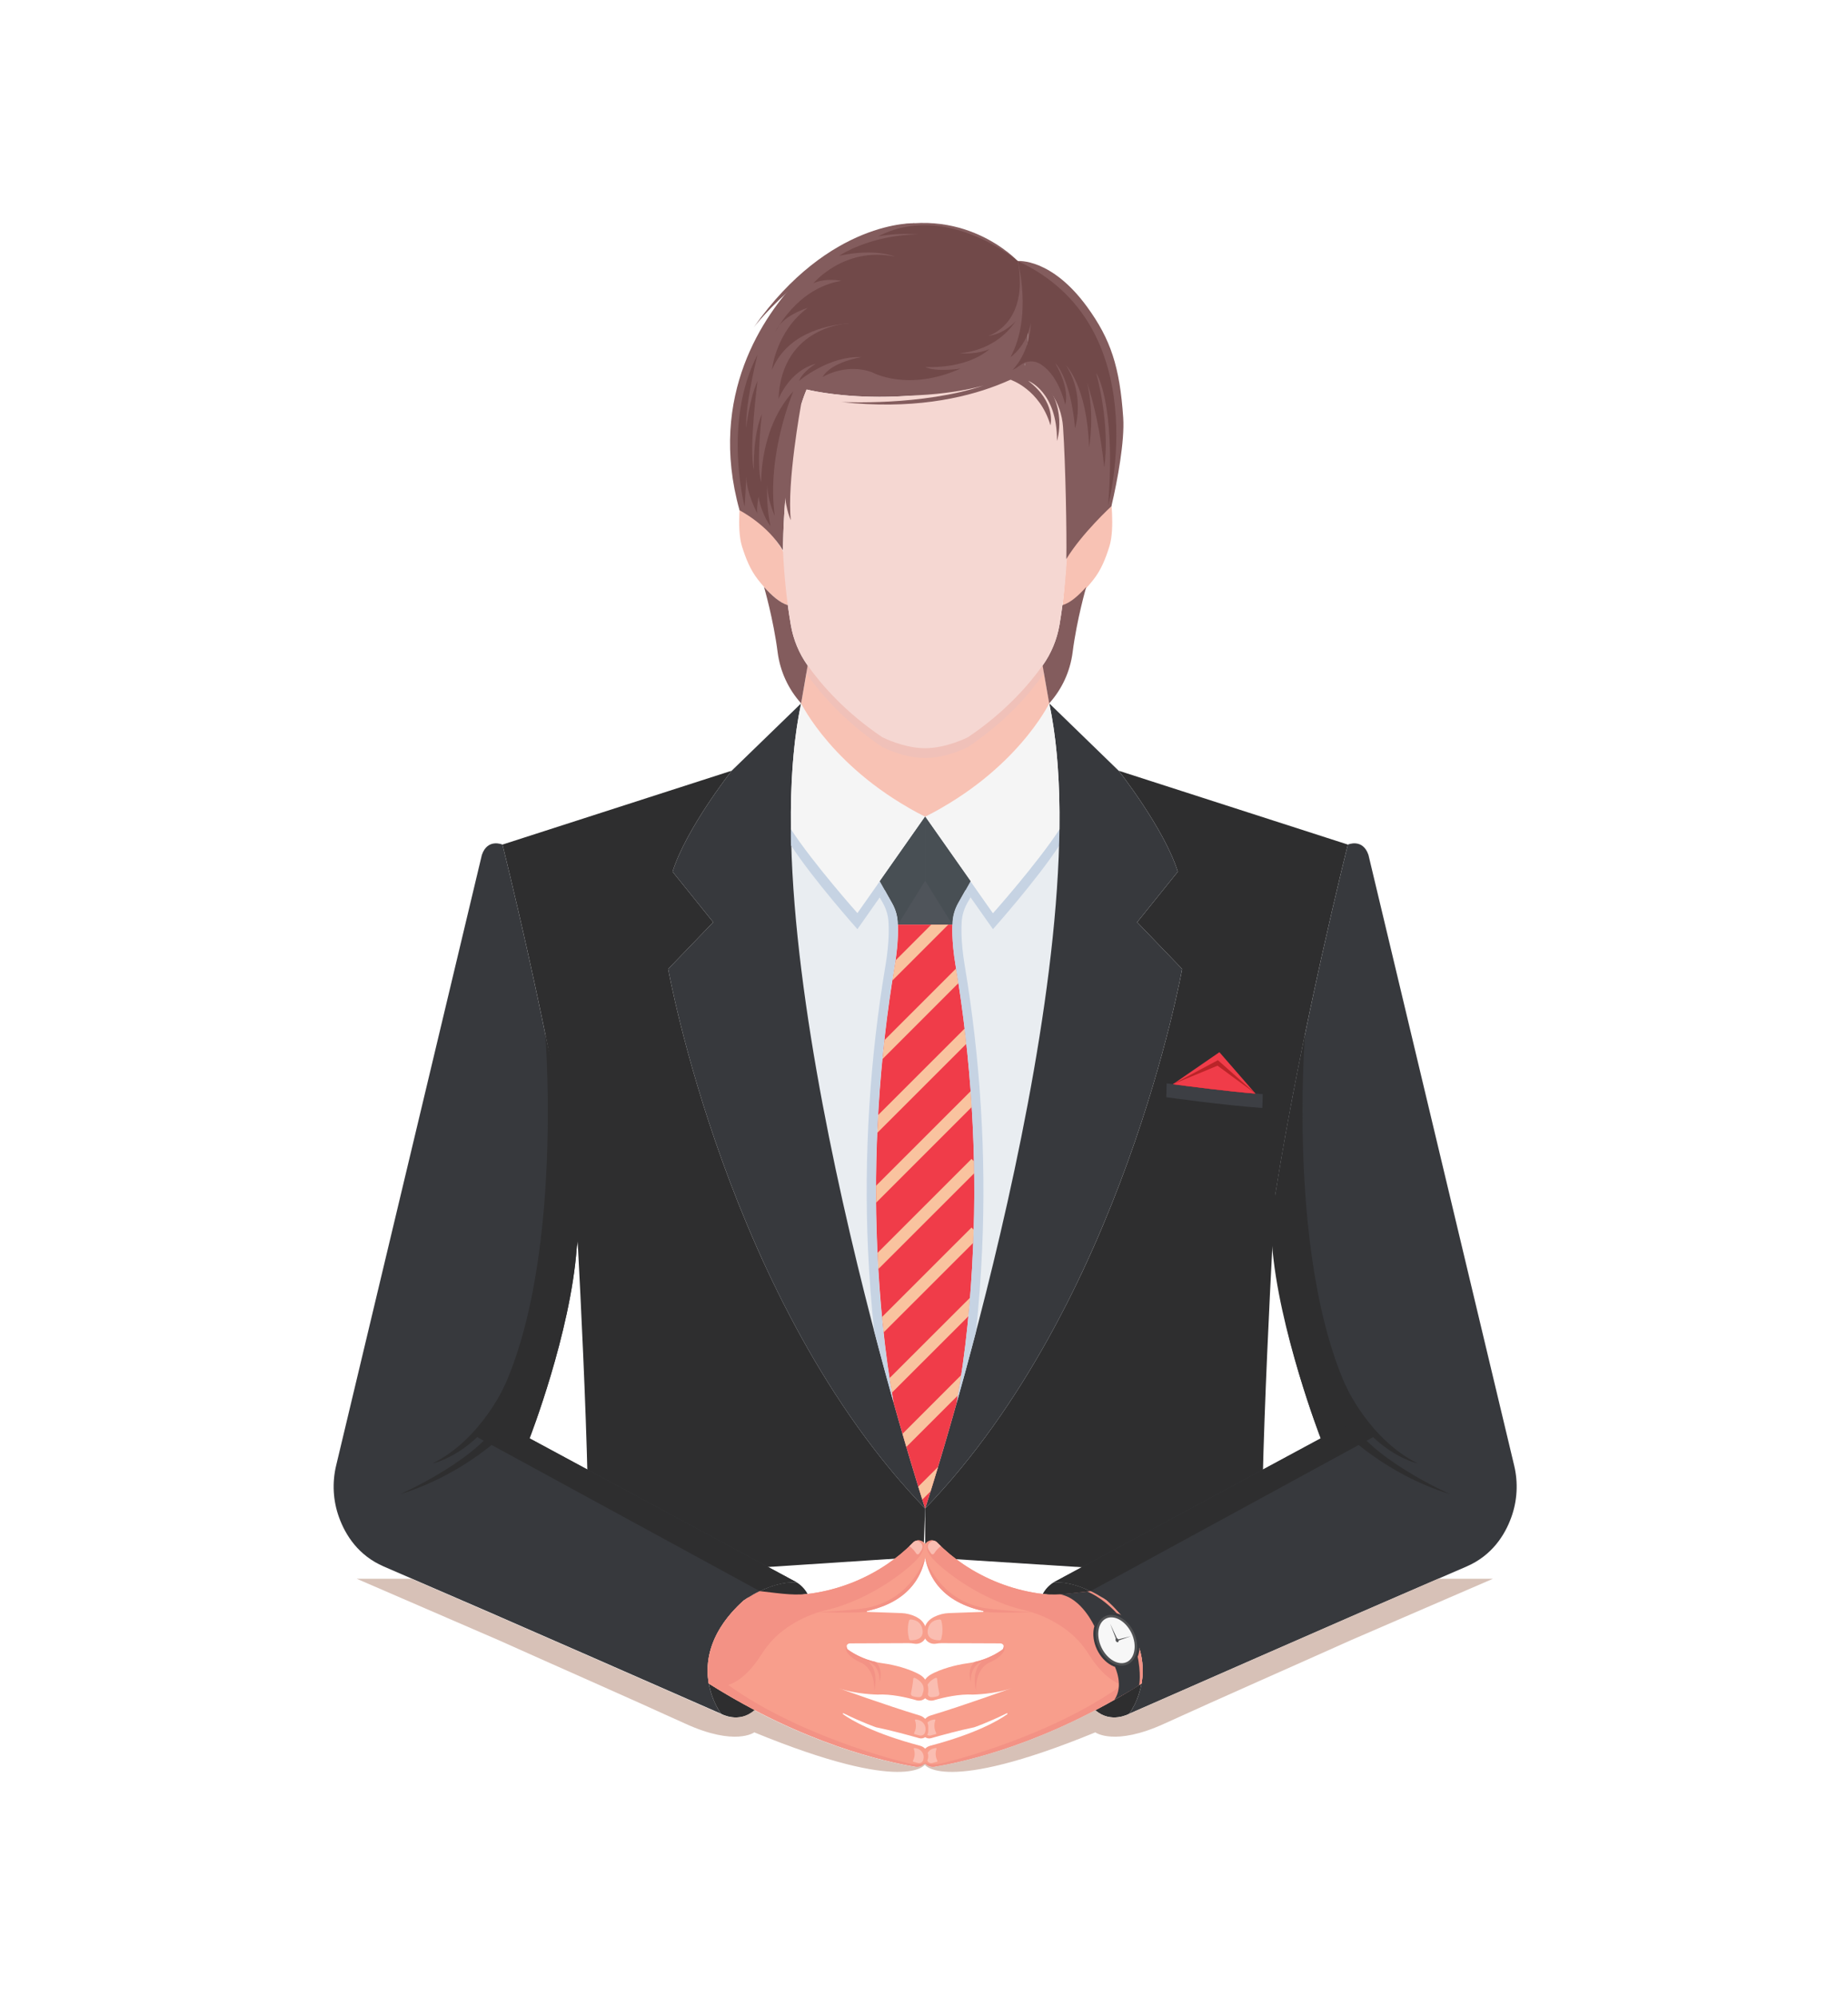 <svg xmlns="http://www.w3.org/2000/svg" width="750" viewBox="0 0 750 810" height="810" version="1.0"><path fill="#FFF" d="M-75 -81H825V891H-75z"/><path fill="#FFF" d="M-75 -81H825V891H-75z"/><path fill="#FFF" d="M-75 -81H825V891H-75z"/><path fill="#E9EDF1" d="M 436.617 615.457 L 310.074 615.457 L 310.074 327.82 L 436.617 327.82 L 436.617 615.457"/><path fill="#37393D" d="M 325.133 285.289 L 296.953 312.605 C 296.953 312.605 278.453 336.066 272.953 353.566 L 289.461 374.059 L 271.184 393.031 C 271.184 393.031 295.281 528.773 375.469 611.875 C 375.469 611.875 303.121 389.203 325.133 285.289"/><path fill="#F5F5F5" d="M 321.004 336.387 C 330.242 350.5 347.98 370.379 347.98 370.379 L 375.469 331.258 C 338.301 312.605 325.133 285.289 325.133 285.289 C 321.961 300.211 320.758 317.59 321.004 336.387"/><path fill="#2E2E2F" d="M 271.184 393.031 L 289.461 374.059 L 272.953 353.566 C 278.453 336.066 296.953 312.605 296.953 312.605 L 203.918 342.57 C 203.918 342.57 222.418 416.027 233.422 484.965 C 233.422 484.965 240.426 604.902 238.434 640.367 L 374.734 631.457 L 375.469 611.875 C 295.281 528.773 271.184 393.031 271.184 393.031"/><path fill="#C6D3E3" d="M 347.98 370.379 C 347.98 370.379 330.242 350.5 321.004 336.387 C 320.98 335.945 320.98 335.527 320.98 335.086 C 320.957 337.664 320.957 340.266 321.004 342.867 C 330.242 357.004 347.98 376.883 347.98 376.883 L 359.109 361.027 L 357.094 357.422 L 347.98 370.379"/><path fill="#C6D3E3" d="M 402.984 370.379 C 402.984 370.379 420.723 350.5 429.961 336.387 C 429.961 335.945 429.961 335.527 429.961 335.086 C 429.984 337.664 429.984 340.266 429.961 342.867 C 420.723 357.004 402.984 376.883 402.984 376.883 L 391.832 361.027 L 393.871 357.422 L 402.984 370.379"/><path fill="#2E2E2F" d="M 479.758 393.031 L 461.504 374.059 L 478.012 353.566 C 472.512 336.066 453.988 312.605 453.988 312.605 L 547.023 342.57 C 547.023 342.57 528.523 416.027 517.516 484.965 C 517.516 484.965 510.516 604.902 512.504 640.367 L 375.469 631.629 L 375.469 611.875 C 455.656 528.773 479.758 393.031 479.758 393.031"/><path fill="#37393D" d="M 425.832 285.289 L 453.988 312.605 C 453.988 312.605 472.512 336.066 478.012 353.566 L 461.504 374.059 L 479.758 393.031 C 479.758 393.031 455.656 528.773 375.469 611.875 C 375.469 611.875 447.82 389.203 425.832 285.289"/><path fill="#F5F5F5" d="M 429.961 336.387 C 420.723 350.5 402.984 370.379 402.984 370.379 L 375.469 331.258 C 412.641 312.605 425.832 285.289 425.832 285.289 C 428.977 300.211 430.207 317.59 429.961 336.387"/><path fill="#4F545A" d="M 375.469 331.258 L 357.094 357.422 L 362.105 366.328 C 363.629 369.004 364.414 372 364.414 375.043 L 386.551 375.043 C 386.551 372 387.336 369.004 388.836 366.328 L 393.871 357.422 L 375.469 331.258"/><path fill="#F03C49" d="M 387.805 391.535 C 386.082 381.375 386.551 375.043 386.551 375.043 L 364.414 375.043 C 364.414 375.043 364.855 381.375 363.16 391.535 C 356.801 429.254 354.344 468.645 356.062 506.855 C 356.973 527.031 358.961 548.434 362.719 569.172 C 370.09 595.332 375.469 611.875 375.469 611.875 C 375.469 611.875 380.852 595.332 388.219 569.172 C 392.004 548.434 393.992 527.031 394.879 506.855 C 396.598 468.645 394.141 429.254 387.805 391.535"/><path fill="#F8C2B4" d="M 392.348 296.777 C 392.348 296.777 383.922 301.098 375.469 301.098 C 367.043 301.098 358.617 296.777 358.617 296.777 C 342.941 286.297 333.266 274.516 328.277 267.254 L 325.133 285.289 C 325.133 285.289 338.301 312.605 375.469 331.258 C 412.641 312.605 425.832 285.289 425.832 285.289 L 422.688 267.254 C 417.676 274.516 407.996 286.297 392.348 296.777"/><path fill="#37393D" d="M 516.879 506.145 C 517.246 493.262 517.516 484.965 517.516 484.965 C 528.523 416.027 547.023 342.57 547.023 342.57 C 547.023 342.57 553.043 339.922 555.375 346.746 L 614.531 594.496 C 616.18 601.418 615.785 608.66 613.379 615.359 C 610.75 622.672 605.516 630.918 595.199 635.383 C 567.438 647.336 538.008 660.148 510.32 672.297 L 458.285 695.121 C 458.285 695.121 475.285 672.957 449.293 649.324 C 449.293 649.324 438.289 641.152 427.625 641.816 L 536.016 583.406 C 536.016 583.406 519.434 540.871 516.879 506.145"/><path fill="#2E2E2F" d="M 463.641 675.043 C 463.887 677.867 463.691 680.492 463.297 682.848 C 456.859 686.898 450.57 690.48 444.527 693.672 C 450.941 699.293 458.285 695.121 458.285 695.121 C 458.285 695.121 464.625 686.852 463.641 675.043"/><path fill="#2E2E2F" d="M 427.625 641.816 C 427.625 641.816 424.801 643.387 423.18 646.551 C 429.836 647.461 438.387 648.27 447.527 648.121 C 443.988 645.891 435.707 641.324 427.625 641.816"/><path fill="#F89E8C" d="M 449.293 649.324 C 449.293 649.324 448.656 648.832 447.527 648.121 C 437.402 648.27 428.02 647.289 421.141 646.258 C 410.379 644.637 400.062 640.613 391.02 634.527 C 387.238 631.973 383.676 629.055 380.457 625.766 C 379.523 624.781 378.098 624.512 376.871 625.051 C 375.641 625.617 374.879 626.867 374.98 628.195 C 375.594 636.684 379.891 649.203 399.055 653.422 C 399.152 653.422 399.203 653.52 399.203 653.621 C 399.203 653.719 399.129 653.793 399.031 653.793 L 385.148 654.281 C 383.062 654.355 380.973 654.895 379.105 655.828 C 378.91 655.926 378.738 656.023 378.543 656.148 C 376.305 657.375 374.906 659.754 374.906 662.309 L 374.906 662.504 C 374.906 663.781 375.469 664.957 376.43 665.77 C 377.387 666.578 378.664 666.898 379.918 666.676 C 380.629 666.555 381.391 666.48 382.129 666.48 L 406.031 666.578 C 406.621 666.578 407.16 666.969 407.332 667.535 C 407.531 668.098 407.309 668.738 406.844 669.082 C 404.043 671.094 399.277 673.746 392.594 674.652 C 390.062 674.996 387.484 675.559 385.051 676.273 C 382.594 677.008 379.793 678.016 377.609 679.289 C 375.52 680.492 374.219 682.75 374.219 685.156 L 374.219 686.062 C 374.219 687.242 374.781 688.348 375.715 689.035 C 376.648 689.746 377.879 689.965 378.984 689.648 C 383.137 688.445 389.324 687.047 394.855 687.34 C 394.855 687.34 403.723 687.219 410.625 684.715 C 410.625 684.715 391.316 691.711 377.633 695.832 C 375.617 696.445 374.219 698.285 374.219 700.398 L 374.219 702.238 C 374.219 703.145 374.66 703.98 375.371 704.543 C 376.086 705.086 377.02 705.258 377.902 705.012 C 382.129 703.809 389.324 701.844 395.418 700.594 C 395.418 700.594 400.824 698.754 408.586 694.926 C 408.684 694.875 408.809 694.898 408.855 694.996 C 408.93 695.098 408.906 695.219 408.809 695.293 C 405.395 697.723 396.305 703.145 377.484 708.102 C 375.57 708.617 374.219 710.336 374.219 712.324 C 374.219 713.602 374.781 714.805 375.766 715.637 C 376.746 716.473 378.023 716.816 379.277 716.621 C 391.535 714.605 424.629 707.293 463.297 682.848 C 464.82 674.211 463.223 661.965 449.293 649.324"/><path fill="#FABDB1" d="M 381.367 656.859 C 381.66 656.859 381.957 657.055 382.031 657.352 L 382.031 657.375 C 382.594 659.609 382.645 661.914 382.129 664.172 L 382.004 664.762 C 381.93 665.082 381.66 665.301 381.367 665.301 C 380.016 665.328 376.551 665.129 376.477 661.965 C 376.477 661.938 376.477 661.938 376.477 661.914 C 376.477 661.668 376.43 657.18 381.367 656.859"/><path fill="#FABDB1" d="M 380.309 680.934 C 380.285 680.789 380.211 680.664 380.09 680.59 C 379.941 680.52 379.793 680.492 379.672 680.566 C 378.395 681.156 375.52 682.848 376.184 685.867 L 376.602 687.363 C 376.773 687.98 377.312 688.395 377.953 688.395 C 378.641 688.395 379.598 688.297 380.555 687.98 C 381.047 687.809 381.316 687.316 381.219 686.824 C 380.949 685.598 380.48 683.219 380.309 680.934"/><path fill="#FABDB1" d="M 379.598 697.797 C 379.621 697.723 379.598 697.598 379.547 697.527 C 379.5 697.453 379.402 697.402 379.301 697.426 C 378.984 697.453 378.543 697.527 378.074 697.672 C 376.207 698.211 375.027 700.055 375.348 701.992 C 375.371 702.215 375.422 702.41 375.496 702.629 C 375.789 703.637 376.82 704.199 377.828 703.906 L 379.793 703.367 C 379.867 703.344 379.941 703.293 379.965 703.219 C 379.992 703.121 379.992 703.047 379.965 702.973 C 379.574 702.215 378.715 700.176 379.598 697.797"/><path fill="#FABDB1" d="M 380.09 709.355 C 380.113 709.281 380.113 709.16 380.039 709.109 C 379.992 709.035 379.891 708.988 379.82 709.012 C 379.523 709.035 379.105 709.109 378.688 709.23 C 376.918 709.723 375.812 711.465 376.109 713.281 C 376.133 713.477 376.184 713.676 376.23 713.871 C 376.527 714.805 377.508 715.344 378.441 715.074 L 380.262 714.582 C 380.336 714.559 380.406 714.484 380.434 714.41 C 380.457 714.336 380.457 714.262 380.434 714.191 C 380.062 713.477 379.254 711.562 380.09 709.355"/><path fill="#F39285" d="M 413.352 653.793 L 418.168 653.766 C 410.75 653.668 400.898 652.441 400.898 652.441 C 380.898 649.691 375.469 631.629 375.469 631.629 L 375.469 631.875 C 377.066 639.949 382.52 649.766 399.055 653.422 C 399.348 653.645 399.031 653.793 399.031 653.793 C 407.801 654.48 420.746 653.84 420.746 653.84 C 418.906 653.863 416.203 653.84 413.352 653.793"/><path fill="#F39285" d="M 398.859 673.891 C 398.906 673.867 398.934 673.844 398.98 673.844 C 399.965 673.547 400.996 673.203 401.953 672.812 C 402.617 672.516 403.355 672.199 404.09 671.828 C 402.863 672.566 401.168 673.277 398.859 673.891 Z M 407.629 668.371 C 407.605 668.051 407.504 667.73 407.262 667.414 C 407.285 667.461 407.332 667.484 407.332 667.535 C 407.332 667.535 407.383 668.098 407.016 668.887 C 406.965 668.957 406.918 669.031 406.844 669.082 C 404.484 670.773 400.727 672.91 395.59 674.086 L 395.566 674.113 C 395.566 674.113 392.227 676.715 394.043 682.332 C 394.043 682.332 393.379 675.781 398.613 673.965 C 398.121 674.309 394.238 677.254 396.105 685.844 C 396.105 685.844 395.469 676.859 401.906 674.188 C 402.938 673.746 403.945 673.156 404.852 672.492 C 406.301 671.438 407.852 669.914 407.629 668.371"/><path fill="#F39285" d="M 379.277 716.621 C 391.535 714.605 424.629 707.293 463.297 682.848 C 463.594 681.059 463.789 679.094 463.738 677.031 L 463.297 677.18 C 436.125 700.984 390.801 713.035 385.273 714.434 C 384.953 714.508 384.586 714.605 384.266 714.707 C 377.164 716.719 375.125 714.828 374.758 714.387 C 375.027 714.852 375.348 715.293 375.766 715.637 C 376.746 716.473 378.023 716.816 379.277 716.621"/><path fill="#F39285" d="M 463.004 683.02 C 463.027 682.996 463.027 682.996 463.027 682.996 L 463.297 682.777 C 463.566 681.156 463.738 679.414 463.738 677.574 C 463.738 677.574 463.738 677.547 463.738 677.547 C 463.738 677.254 463.738 676.961 463.738 676.664 C 463.738 676.641 463.738 676.59 463.738 676.543 C 463.715 676.273 463.715 676.027 463.691 675.758 C 463.691 675.684 463.691 675.633 463.691 675.559 C 463.668 675.316 463.641 675.07 463.617 674.824 C 463.617 674.75 463.617 674.652 463.617 674.602 C 463.594 674.359 463.566 674.113 463.52 673.867 C 463.52 673.77 463.496 673.695 463.496 673.598 C 463.469 673.375 463.422 673.129 463.395 672.887 C 463.371 672.812 463.371 672.715 463.348 672.617 C 463.297 672.371 463.273 672.148 463.223 671.902 C 463.199 671.805 463.176 671.707 463.176 671.609 C 463.125 671.387 463.078 671.145 463.004 670.922 C 462.977 670.801 462.977 670.699 462.953 670.602 C 462.879 670.355 462.832 670.137 462.758 669.891 C 462.734 669.793 462.707 669.695 462.684 669.598 C 462.609 669.352 462.562 669.082 462.488 668.836 C 462.438 668.738 462.414 668.641 462.391 668.566 C 462.316 668.27 462.215 668 462.117 667.73 C 462.094 667.656 462.094 667.586 462.07 667.535 C 461.824 666.824 461.555 666.113 461.258 665.398 C 461.234 665.352 461.211 665.301 461.184 665.254 C 461.062 664.957 460.914 664.641 460.766 664.32 C 460.719 664.223 460.668 664.098 460.621 664 C 460.496 663.754 460.398 663.512 460.25 663.266 C 460.203 663.117 460.129 662.996 460.055 662.848 C 459.934 662.625 459.809 662.406 459.711 662.184 C 459.613 662.039 459.539 661.891 459.441 661.742 C 459.344 661.523 459.219 661.301 459.07 661.082 C 459 660.934 458.898 660.785 458.801 660.613 C 458.68 660.418 458.555 660.195 458.434 660 C 458.309 659.828 458.211 659.656 458.113 659.508 C 457.965 659.289 457.844 659.094 457.695 658.895 C 457.598 658.723 457.477 658.551 457.352 658.379 C 457.23 658.184 457.082 657.988 456.934 657.766 C 456.812 657.594 456.688 657.449 456.566 657.277 C 456.395 657.055 456.246 656.859 456.098 656.637 C 455.953 656.492 455.828 656.32 455.707 656.148 C 455.535 655.926 455.363 655.73 455.191 655.508 C 455.066 655.336 454.922 655.191 454.797 655.02 C 454.625 654.797 454.43 654.602 454.258 654.379 C 454.109 654.207 453.961 654.062 453.816 653.891 C 453.617 653.668 453.422 653.449 453.227 653.227 C 453.078 653.055 452.93 652.906 452.781 652.734 C 452.562 652.516 452.34 652.293 452.121 652.074 C 451.973 651.902 451.824 651.754 451.676 651.605 C 451.434 651.363 451.16 651.09 450.914 650.848 C 450.77 650.723 450.645 650.578 450.523 650.453 C 450.129 650.086 449.711 649.691 449.293 649.324 C 449.293 649.324 446.594 647.312 442.586 645.375 C 432.492 646.551 428.02 647.289 421.141 646.258 C 410.379 644.637 400.062 640.613 391.02 634.527 C 387.238 631.973 383.676 629.055 380.457 625.766 C 379.719 624.98 378.641 624.66 377.633 624.832 C 377.312 624.98 372.668 627.383 381.242 634.871 C 381.242 634.871 395.812 648.391 415.539 653.055 C 420.918 654.332 426.102 656.566 430.695 659.609 C 430.969 659.781 431.215 659.953 431.484 660.148 C 435.684 663.02 439.148 666.676 441.852 670.973 C 445.141 676.223 453.422 687.168 463.004 683.02"/><path fill="#FABDB1" d="M 377.387 625.617 C 377.312 625.691 377.238 625.766 377.191 625.812 C 376.918 626.059 376.133 626.941 376.848 628.488 C 376.918 628.684 377.02 628.855 377.141 629.004 L 377.902 630.156 C 378.051 630.355 378.27 630.453 378.492 630.453 C 378.738 630.453 378.957 630.328 379.082 630.133 C 379.746 629.078 380.605 628.121 381.586 627.336 L 381.859 627.137 L 381.832 627.09 C 381.367 626.648 380.898 626.207 380.457 625.766 C 380.09 625.371 379.648 625.102 379.18 624.953 C 378.762 624.879 378.125 624.93 377.387 625.617"/><path fill="#2E2E2F" d="M 558.199 582.398 C 520.195 535.449 529.652 419.391 529.652 419.34 C 525.43 439.93 521.078 462.68 517.516 484.965 C 517.516 484.965 510.859 490.562 516.215 504.305 C 518.77 539.031 536.016 583.406 536.016 583.406 L 427.625 641.816 C 433.008 641.473 438.484 643.41 442.586 645.375 L 558.199 582.398"/><path fill="#2E2E2F" d="M 545.867 561.465 C 545.867 561.465 555.523 583.746 575.371 593.566 C 575.371 593.566 556.188 589.734 543.852 564.09 L 545.867 561.465"/><path fill="#2E2E2F" d="M 545.352 580.73 C 545.352 580.73 562.031 597.91 588.539 606.059 C 588.539 606.059 553.852 590.742 547.023 573.906 L 545.352 580.73"/><path fill="#37393D" d="M 234.062 506.145 C 233.691 493.262 233.422 484.965 233.422 484.965 C 222.418 416.027 203.918 342.57 203.918 342.57 C 203.918 342.57 197.898 339.922 195.566 346.746 L 136.406 594.496 C 134.762 601.418 135.152 608.66 137.562 615.359 C 140.191 622.672 145.422 630.918 155.742 635.383 C 183.504 647.336 212.957 660.148 240.621 672.297 L 292.652 695.121 C 292.652 695.121 275.652 672.957 301.645 649.324 C 301.645 649.324 312.652 641.152 323.312 641.816 L 214.922 583.406 C 214.922 583.406 231.508 540.871 234.062 506.145"/><path fill="#2E2E2F" d="M 287.297 675.043 C 287.055 677.867 287.25 680.492 287.641 682.848 C 294.078 686.898 300.367 690.48 306.41 693.672 C 300 699.293 292.652 695.121 292.652 695.121 C 292.652 695.121 286.316 686.852 287.297 675.043"/><path fill="#2E2E2F" d="M 323.312 641.816 C 323.312 641.816 326.141 643.387 327.762 646.551 C 321.102 647.461 312.555 648.27 303.414 648.121 C 306.953 645.891 315.23 641.324 323.312 641.816"/><path fill="#F89E8C" d="M 301.645 649.324 C 301.645 649.324 302.285 648.832 303.414 648.121 C 313.535 648.27 322.922 647.289 329.801 646.258 C 340.559 644.637 350.879 640.613 359.918 634.527 C 363.703 631.973 367.266 629.055 370.484 625.766 C 371.418 624.781 372.84 624.512 374.07 625.051 C 375.297 625.617 376.059 626.867 375.961 628.195 C 375.348 636.684 371.047 649.203 351.887 653.422 C 351.789 653.422 351.738 653.52 351.738 653.621 C 351.738 653.719 351.812 653.793 351.91 653.793 L 365.789 654.281 C 367.879 654.355 369.969 654.895 371.836 655.828 C 372.031 655.926 372.203 656.023 372.398 656.148 C 374.637 657.375 376.035 659.754 376.035 662.309 L 376.035 662.504 C 376.035 663.781 375.469 664.957 374.512 665.77 C 373.555 666.578 372.277 666.898 371.023 666.676 C 370.312 666.555 369.551 666.48 368.812 666.48 L 344.91 666.578 C 344.32 666.578 343.777 666.969 343.605 667.535 C 343.41 668.098 343.633 668.738 344.098 669.082 C 346.898 671.094 351.664 673.746 358.348 674.652 C 360.879 674.996 363.457 675.559 365.891 676.273 C 368.344 677.008 371.145 678.016 373.332 679.289 C 375.422 680.492 376.723 682.75 376.723 685.156 L 376.723 686.062 C 376.723 687.242 376.156 688.348 375.223 689.035 C 374.289 689.746 373.062 689.965 371.957 689.648 C 367.805 688.445 361.613 687.047 356.086 687.34 C 356.086 687.34 347.219 687.219 340.316 684.715 C 340.316 684.715 359.625 691.711 373.309 695.832 C 375.324 696.445 376.723 698.285 376.723 700.398 L 376.723 702.238 C 376.723 703.145 376.281 703.98 375.57 704.543 C 374.855 705.086 373.922 705.258 373.039 705.012 C 368.812 703.809 361.613 701.844 355.523 700.594 C 355.523 700.594 350.117 698.754 342.355 694.926 C 342.254 694.875 342.133 694.898 342.082 694.996 C 342.008 695.098 342.035 695.219 342.133 695.293 C 345.547 697.723 354.637 703.145 373.457 708.102 C 375.371 708.617 376.723 710.336 376.723 712.324 C 376.723 713.602 376.156 714.805 375.176 715.637 C 374.191 716.473 372.914 716.816 371.664 716.621 C 359.402 714.605 326.312 707.293 287.641 682.848 C 286.121 674.211 287.715 661.965 301.645 649.324"/><path fill="#FABDB1" d="M 369.574 656.859 C 369.277 656.859 368.984 657.055 368.91 657.352 L 368.91 657.375 C 368.344 659.609 368.297 661.914 368.812 664.172 L 368.934 664.762 C 369.008 665.082 369.277 665.301 369.574 665.301 C 370.926 665.328 374.391 665.129 374.461 661.965 C 374.461 661.938 374.461 661.938 374.461 661.914 C 374.461 661.668 374.512 657.18 369.574 656.859"/><path fill="#FABDB1" d="M 370.629 680.934 C 370.656 680.789 370.73 680.664 370.852 680.59 C 371 680.52 371.145 680.492 371.27 680.566 C 372.547 681.156 375.422 682.848 374.758 685.867 L 374.34 687.363 C 374.168 687.98 373.629 688.395 372.988 688.395 C 372.301 688.395 371.344 688.297 370.383 687.98 C 369.895 687.809 369.625 687.316 369.723 686.824 C 369.992 685.598 370.457 683.219 370.629 680.934"/><path fill="#FABDB1" d="M 371.344 697.797 C 371.316 697.723 371.344 697.598 371.391 697.527 C 371.441 697.453 371.539 697.402 371.637 697.426 C 371.957 697.453 372.398 697.527 372.867 697.672 C 374.734 698.211 375.914 700.055 375.594 701.992 C 375.57 702.215 375.52 702.41 375.445 702.629 C 375.152 703.637 374.117 704.199 373.113 703.906 L 371.145 703.367 C 371.074 703.344 371 703.293 370.973 703.219 C 370.949 703.121 370.949 703.047 370.973 702.973 C 371.367 702.215 372.227 700.176 371.344 697.797"/><path fill="#FABDB1" d="M 370.852 709.355 C 370.828 709.281 370.828 709.16 370.902 709.109 C 370.949 709.035 371.047 708.988 371.121 709.012 C 371.418 709.035 371.836 709.109 372.25 709.23 C 374.02 709.723 375.125 711.465 374.832 713.281 C 374.809 713.477 374.758 713.676 374.707 713.871 C 374.414 714.805 373.43 715.344 372.496 715.074 L 370.68 714.582 C 370.605 714.559 370.531 714.484 370.508 714.41 C 370.484 714.336 370.484 714.262 370.508 714.191 C 370.875 713.477 371.688 711.562 370.852 709.355"/><path fill="#F39285" d="M 337.586 653.793 L 332.773 653.766 C 340.191 653.668 350.043 652.441 350.043 652.441 C 370.039 649.691 375.469 631.629 375.469 631.629 L 375.469 631.875 C 373.875 639.949 368.418 649.766 351.887 653.422 C 351.59 653.645 351.91 653.793 351.91 653.793 C 343.141 654.48 330.191 653.84 330.191 653.84 C 332.035 653.863 334.738 653.84 337.586 653.793"/><path fill="#F39285" d="M 346.848 671.828 C 347.586 672.199 348.324 672.516 348.988 672.812 C 349.945 673.203 350.977 673.547 351.961 673.844 C 352.008 673.844 352.031 673.867 352.082 673.891 C 349.773 673.277 348.078 672.566 346.848 671.828 Z M 346.086 672.492 C 346.996 673.156 348.004 673.746 349.035 674.188 C 355.473 676.859 354.832 685.844 354.832 685.844 C 356.699 677.254 352.82 674.309 352.328 673.965 C 357.562 675.781 356.898 682.332 356.898 682.332 C 358.715 676.715 355.375 674.113 355.375 674.113 L 355.352 674.086 C 350.215 672.91 346.457 670.773 344.098 669.082 C 344.023 669.031 343.977 668.957 343.926 668.887 C 343.559 668.098 343.605 667.535 343.605 667.535 C 343.605 667.484 343.656 667.461 343.68 667.414 C 343.434 667.73 343.336 668.051 343.312 668.371 C 343.09 669.914 344.637 671.438 346.086 672.492"/><path fill="#F39285" d="M 371.664 716.621 C 359.402 714.605 326.312 707.293 287.641 682.848 C 287.348 681.059 287.152 679.094 287.199 677.031 L 287.641 677.18 C 314.812 700.984 360.141 713.035 365.668 714.434 C 365.988 714.508 366.355 714.605 366.676 714.707 C 373.773 716.719 375.812 714.828 376.184 714.387 C 375.914 714.852 375.594 715.293 375.176 715.637 C 374.191 716.473 372.914 716.816 371.664 716.621"/><path fill="#F39285" d="M 287.938 683.02 C 287.914 682.996 287.914 682.996 287.914 682.996 L 287.641 682.777 C 287.371 681.156 287.199 679.414 287.199 677.574 C 287.199 677.574 287.199 677.547 287.199 677.547 C 287.199 677.254 287.199 676.961 287.199 676.664 C 287.199 676.641 287.199 676.59 287.199 676.543 C 287.227 676.273 287.227 676.027 287.25 675.758 C 287.25 675.684 287.25 675.633 287.25 675.559 C 287.273 675.316 287.297 675.07 287.324 674.824 C 287.324 674.75 287.324 674.652 287.324 674.602 C 287.348 674.359 287.371 674.113 287.422 673.867 C 287.422 673.77 287.445 673.695 287.445 673.598 C 287.469 673.375 287.52 673.129 287.543 672.887 C 287.57 672.812 287.57 672.715 287.594 672.617 C 287.641 672.371 287.668 672.148 287.715 671.902 C 287.742 671.805 287.766 671.707 287.766 671.609 C 287.816 671.387 287.863 671.145 287.938 670.922 C 287.961 670.801 287.961 670.699 287.988 670.602 C 288.059 670.355 288.109 670.137 288.184 669.891 C 288.207 669.793 288.23 669.695 288.258 669.598 C 288.332 669.352 288.379 669.082 288.453 668.836 C 288.504 668.738 288.527 668.641 288.551 668.566 C 288.625 668.27 288.723 668 288.82 667.73 C 288.848 667.656 288.848 667.586 288.871 667.535 C 289.117 666.824 289.387 666.113 289.684 665.398 C 289.707 665.352 289.73 665.301 289.754 665.254 C 289.879 664.957 290.027 664.641 290.172 664.32 C 290.223 664.223 290.27 664.098 290.32 664 C 290.441 663.754 290.543 663.512 290.688 663.266 C 290.738 663.117 290.812 662.996 290.887 662.848 C 291.008 662.625 291.133 662.406 291.23 662.184 C 291.328 662.039 291.402 661.891 291.5 661.742 C 291.598 661.523 291.723 661.301 291.867 661.082 C 291.941 660.934 292.039 660.785 292.137 660.613 C 292.262 660.418 292.383 660.195 292.508 660 C 292.629 659.828 292.727 659.656 292.828 659.508 C 292.973 659.289 293.098 659.094 293.242 658.895 C 293.344 658.723 293.465 658.551 293.586 658.379 C 293.711 658.184 293.859 657.988 294.004 657.766 C 294.129 657.594 294.25 657.449 294.375 657.277 C 294.547 657.055 294.691 656.859 294.84 656.637 C 294.988 656.492 295.109 656.32 295.234 656.148 C 295.406 655.926 295.578 655.73 295.75 655.508 C 295.871 655.336 296.02 655.191 296.145 655.02 C 296.316 654.797 296.512 654.602 296.684 654.379 C 296.832 654.207 296.977 654.062 297.125 653.891 C 297.32 653.668 297.52 653.449 297.715 653.227 C 297.863 653.055 298.012 652.906 298.156 652.734 C 298.379 652.516 298.598 652.293 298.82 652.074 C 298.969 651.902 299.117 651.754 299.262 651.605 C 299.508 651.363 299.777 651.09 300.023 650.848 C 300.172 650.723 300.293 650.578 300.418 650.453 C 300.812 650.086 301.227 649.691 301.645 649.324 C 301.645 649.324 304.348 647.312 308.352 645.375 C 318.449 646.551 322.922 647.289 329.801 646.258 C 340.559 644.637 350.879 640.613 359.918 634.527 C 363.703 631.973 367.266 629.055 370.484 625.766 C 371.219 624.98 372.301 624.66 373.309 624.832 C 373.629 624.98 378.27 627.383 369.695 634.871 C 369.695 634.871 355.129 648.391 335.402 653.055 C 330.02 654.332 324.836 656.566 320.242 659.609 C 319.973 659.781 319.727 659.953 319.457 660.148 C 315.258 663.02 311.793 666.676 309.09 670.973 C 305.797 676.223 297.52 687.168 287.938 683.02"/><path fill="#FABDB1" d="M 373.555 625.617 C 373.629 625.691 373.703 625.766 373.75 625.812 C 374.02 626.059 374.809 626.941 374.094 628.488 C 374.02 628.684 373.922 628.855 373.801 629.004 L 373.039 630.156 C 372.891 630.355 372.668 630.453 372.449 630.453 C 372.203 630.453 371.98 630.328 371.859 630.133 C 371.195 629.078 370.336 628.121 369.352 627.336 L 369.082 627.137 L 369.105 627.09 C 369.574 626.648 370.039 626.207 370.484 625.766 C 370.852 625.371 371.293 625.102 371.762 624.953 C 372.18 624.879 372.816 624.93 373.555 625.617"/><path fill="#2E2E2F" d="M 192.738 582.398 C 230.746 535.449 221.285 419.391 221.285 419.34 C 225.512 439.93 234.035 462.68 237.598 484.965 C 237.598 484.965 236.766 493.555 234.062 506.145 C 231.508 540.871 214.922 583.406 214.922 583.406 L 323.312 641.816 C 317.934 641.473 312.457 643.41 308.352 645.375 L 192.738 582.398"/><path fill="#2E2E2F" d="M 205.074 561.465 C 205.074 561.465 195.418 583.746 175.566 593.566 C 175.566 593.566 194.754 589.734 207.086 564.09 L 205.074 561.465"/><path fill="#2E2E2F" d="M 205.59 580.73 C 205.59 580.73 188.906 597.91 162.398 606.059 C 162.398 606.059 197.09 590.742 203.918 573.906 L 205.59 580.73"/><path fill="#D7C1B7" d="M 510.32 672.297 L 458.285 695.121 C 458.285 695.121 450.941 699.293 444.527 693.672 C 414.211 709.574 389.496 714.949 379.277 716.621 C 378.023 716.816 376.746 716.473 375.766 715.637 C 375.691 715.59 375.641 715.516 375.594 715.465 L 375.176 715.637 C 375.176 715.637 382.496 728.129 444.527 702.656 C 444.527 702.656 452.242 708.398 472.512 699.145 C 497.227 687.879 523.414 676.418 548.203 665.301 L 605.887 640.367 L 583.629 640.367 C 559.355 650.848 534.176 661.816 510.32 672.297"/><path fill="#D7C1B7" d="M 240.328 672.297 L 292.359 695.121 C 292.359 695.121 299.73 699.293 306.117 693.672 C 336.457 709.574 361.148 714.949 371.367 716.621 C 372.621 716.816 373.922 716.473 374.879 715.637 C 374.953 715.59 375.004 715.516 375.051 715.465 L 375.469 715.637 C 375.469 715.637 368.172 728.129 306.117 702.656 C 306.117 702.656 298.426 708.398 278.16 699.145 C 253.422 687.879 227.23 676.418 202.445 665.301 L 144.785 640.367 L 167.02 640.367 C 191.289 650.848 216.473 661.816 240.328 672.297"/><path fill="#3D3F44" d="M 512.309 449.402 C 496.734 448.324 473.32 445.035 473.32 445.035 L 473.492 439.414 C 473.492 439.414 499.68 443 512.48 443.785 L 512.309 449.402"/><path fill="#F03C49" d="M 509.508 443.562 L 494.891 426.777 L 476.023 439.758 C 482.262 440.594 498.773 442.73 509.508 443.562"/><path fill="#BA2428" d="M 509.508 443.562 L 494.277 430.016 L 476.023 439.758 C 482.262 440.594 498.773 442.73 509.508 443.562"/><path fill="#F03C49" d="M 509.508 443.562 L 494.129 432.25 L 476.023 439.758 C 482.262 440.594 498.773 442.73 509.508 443.562"/><path fill="#484F54" d="M 393.871 357.422 L 375.469 331.258 L 375.469 357.223 L 386.551 375.043 C 386.551 372 387.336 369.004 388.836 366.328 L 393.871 357.422"/><path fill="#484F54" d="M 357.094 357.422 L 375.469 331.258 L 375.469 357.223 L 364.414 375.043 C 364.414 372 363.629 369.004 362.105 366.328 L 357.094 357.422"/><path fill="#F9C39F" d="M 377.953 375.043 L 363.48 389.52 C 363.383 390.184 363.262 390.848 363.16 391.535 C 362.816 393.594 362.473 395.656 362.156 397.719 L 384.855 375.043 L 377.953 375.043"/><path fill="#F9C39F" d="M 388 392.859 L 358.938 421.891 C 358.668 424.445 358.395 426.996 358.148 429.574 L 388.957 398.773 C 388.664 396.809 388.344 394.824 388 392.859"/><path fill="#F9C39F" d="M 391.465 417.23 L 356.406 452.25 C 356.281 454.656 356.16 457.086 356.039 459.492 L 392.176 423.391 C 391.953 421.328 391.734 419.266 391.465 417.23"/><path fill="#F9C39F" d="M 393.922 442.605 L 355.547 480.941 C 355.547 483.223 355.547 485.531 355.57 487.812 L 394.363 449.035 C 394.238 446.902 394.094 444.742 393.922 442.605"/><path fill="#F9C39F" d="M 395.297 471.051 L 394.289 470.07 L 356.137 508.184 C 356.234 510.367 356.355 512.527 356.48 514.734 L 395.371 475.887 C 395.344 474.266 395.32 472.672 395.297 471.051"/><path fill="#F9C39F" d="M 395.172 498.781 L 394.289 497.898 L 357.977 534.172 C 358.176 536.258 358.395 538.344 358.617 540.43 L 395 504.086 C 395.051 502.316 395.125 500.551 395.172 498.781"/><path fill="#F9C39F" d="M 393.676 526.367 L 361.023 558.961 C 361.344 560.949 361.664 562.91 361.984 564.875 L 393.012 533.902 C 393.23 531.375 393.453 528.871 393.676 526.367"/><path fill="#F9C39F" d="M 390.086 557.758 L 366.281 581.562 C 366.797 583.406 367.34 585.195 367.828 586.891 L 388.762 565.98 C 389.254 563.23 389.695 560.508 390.086 557.758"/><path fill="#F9C39F" d="M 380.727 594.965 L 372.668 602.988 C 373.332 605.102 373.875 606.867 374.316 608.242 L 377.68 604.879 C 378.516 602.254 379.523 598.914 380.727 594.965"/><path fill="#37393D" d="M 461.012 661.57 C 463.812 667.438 462.512 673.867 458.137 675.953 C 453.766 678.016 447.969 674.922 445.191 669.031 C 442.414 663.168 443.691 656.738 448.066 654.648 C 452.438 652.59 458.238 655.68 461.012 661.57"/><path fill="#515254" d="M 455.73 675.559 C 452.145 675.855 448.164 673.008 446.102 668.613 C 443.547 663.238 444.625 657.398 448.484 655.559 C 449.121 655.266 449.785 655.094 450.473 655.043 C 454.086 654.75 458.039 657.594 460.129 661.988 C 461.383 664.641 461.773 667.484 461.281 669.988 C 460.816 672.371 459.539 674.188 457.723 675.043 C 457.105 675.34 456.418 675.512 455.73 675.559"/><path fill="#F7F7F7" d="M 455.656 674.578 C 452.465 674.824 448.902 672.199 447.008 668.199 C 445.855 665.77 445.461 663.215 445.879 660.934 C 446.273 658.797 447.355 657.203 448.926 656.465 C 449.441 656.223 449.98 656.074 450.57 656.023 C 453.766 655.781 457.305 658.406 459.219 662.406 C 460.375 664.859 460.766 667.484 460.301 669.793 C 459.883 671.879 458.828 673.426 457.305 674.137 C 456.789 674.383 456.223 674.531 455.656 674.578"/><path fill="#515254" d="M 453.594 666.113 C 453.324 666.137 453.004 665.891 452.832 665.547 C 452.734 665.352 452.711 665.129 452.734 664.934 C 452.781 664.738 452.855 664.59 453.004 664.539 C 453.055 664.516 453.102 664.516 453.152 664.492 C 453.422 664.469 453.742 664.711 453.887 665.055 C 453.988 665.254 454.035 665.496 453.988 665.695 C 453.961 665.867 453.863 666.012 453.742 666.062 C 453.691 666.086 453.645 666.086 453.594 666.113"/><path fill="#37393D" d="M 444.137 659.609 C 444.137 659.609 439 648.148 430.156 646.676 L 441.238 645.547 C 441.238 645.547 446.766 647.434 453.25 654.355 C 453.25 654.355 446.887 652.859 444.137 659.609"/><path fill="#37393D" d="M 452.488 676.102 C 452.488 676.102 456.246 683.781 452.266 689.453 C 452.266 689.453 459.98 685.207 462.316 683.535 C 462.316 683.535 463.297 679.047 461.48 670.727 C 461.48 670.727 461.137 676.59 452.488 676.102"/><path fill="#515254" d="M 453.125 665.328 L 450.547 658.602 L 453.594 665.129 Z M 453.125 665.328"/><path fill="#515254" d="M 453.398 665.055 L 458.973 663.656 L 453.52 665.547 Z M 453.398 665.055"/><path fill="#C6D3E3" d="M 394.879 506.855 C 393.992 527.031 392.004 548.434 388.219 569.172 C 387.949 570.152 387.68 571.109 387.41 572.066 C 390.062 562.738 392.988 552.062 396.059 540.383 C 397.285 529.066 398.098 517.777 398.586 506.855 C 400.309 468.645 397.852 429.254 391.512 391.535 C 389.793 381.375 390.258 375.043 390.258 375.043 C 390.258 372 391.047 369.004 392.543 366.328 L 393.895 363.949 L 391.832 361.027 L 388.836 366.328 C 387.336 369.004 386.551 372 386.551 375.043 C 386.551 375.043 386.082 381.375 387.805 391.535 C 394.141 429.254 396.598 468.645 394.879 506.855"/><path fill="#C6D3E3" d="M 352.277 506.855 C 352.77 517.633 353.582 528.75 354.785 539.914 C 357.512 550.32 360.117 559.918 362.547 568.531 C 358.863 548.016 356.898 526.836 355.988 506.855 C 354.293 468.645 356.75 429.254 363.09 391.535 C 364.785 381.375 364.34 375.043 364.34 375.043 C 364.34 372 363.555 369.004 362.031 366.328 L 359.059 361.027 L 356.996 363.949 L 358.348 366.328 C 359.844 369.004 360.633 372 360.633 375.043 C 360.633 375.043 361.098 381.375 359.379 391.535 C 353.016 429.254 350.559 468.645 352.277 506.855"/><path fill="#F8C2B4" d="M 432.883 224.719 C 440.305 212.18 450.891 201.504 450.891 201.504 C 450.523 200.473 452.609 214.07 450.254 221.605 C 448.703 226.512 446.961 231.051 443.766 235.102 C 440.477 239.297 435.465 244.77 431.215 245.508 C 432 238.539 432.539 231.566 432.883 224.719"/><path fill="#F8C2B4" d="M 318.523 224.719 C 311.078 212.18 300.492 201.504 300.492 201.504 C 300.859 200.473 298.773 214.07 301.129 221.605 C 302.676 226.512 304.445 231.051 307.617 235.102 C 310.906 239.297 315.918 244.77 320.168 245.508 C 319.383 238.539 318.844 231.566 318.523 224.719"/><path fill="#835C5D" d="M 413.035 105.887 C 413.035 105.887 390.801 81.836 355.25 93.715 C 342.844 97.863 332.773 104.094 323.758 113.543 C 310.441 127.535 287.027 160.148 300.148 207 C 300.148 207 311.523 212.742 317.762 223.273 C 317.762 223.273 317.812 180.863 327.344 157.992 C 327.344 157.992 368.566 168.52 415.637 150.016 C 415.637 150.016 420.746 124.832 413.035 105.887"/><path fill="#F0C1B9" d="M 392.348 296.777 C 392.348 296.777 383.922 301.098 375.469 301.098 C 367.043 301.098 358.617 296.777 358.617 296.777 C 342.941 286.297 333.266 274.516 328.277 267.254 L 327.246 273.117 C 327.418 273.387 327.613 273.656 327.785 273.926 C 333.164 281.461 342.895 292.848 358.102 303.012 C 358.102 303.012 366.773 307.477 375.445 307.477 C 384.141 307.477 392.816 303.012 392.816 303.012 C 408.023 292.848 417.75 281.461 423.129 273.926 C 423.328 273.656 423.5 273.363 423.695 273.07 L 422.688 267.254 C 417.676 274.516 407.996 286.297 392.348 296.777"/><path fill="#835C5D" d="M 327.785 269.953 C 324.273 264.996 321.961 259.422 320.957 253.461 C 320.488 250.785 320.098 248.109 319.727 245.41 C 316.559 244.625 312.996 241.359 310.074 238.07 C 310.074 238.07 313.879 251.102 315.602 264.578 C 316.605 272.281 319.922 279.523 325.133 285.289 L 327.785 269.953"/><path fill="#835C5D" d="M 423.129 269.953 C 426.645 264.996 428.953 259.422 429.984 253.461 C 430.426 250.785 430.844 248.109 431.188 245.41 C 434.383 244.625 437.918 241.359 440.844 238.07 C 440.844 238.07 437.035 251.102 435.316 264.578 C 434.332 272.281 431.016 279.523 425.809 285.289 L 423.129 269.953"/><path fill="#F5D7D2" d="M 430.305 156.961 L 415.637 150.016 C 401.387 155.633 387.656 158.555 375.445 159.93 C 347.391 163.094 327.344 157.992 327.344 157.992 C 317.812 180.863 317.762 223.273 317.762 223.273 C 318.23 233.211 319.211 243.496 320.957 253.508 C 321.961 259.398 324.32 265.043 327.785 269.926 C 333.164 277.484 342.895 288.848 358.102 299.035 C 358.102 299.035 366.773 303.477 375.445 303.477 C 384.141 303.477 392.816 299.035 392.816 299.035 C 408.023 288.848 417.75 277.484 423.129 269.926 C 426.645 265.02 428.93 259.449 429.961 253.508 C 437.82 207.984 430.305 156.961 430.305 156.961"/><path fill="#835C5D" d="M 441.262 124.562 C 426.691 104.512 413.035 105.887 413.035 105.887 L 413.352 106.746 C 420.574 125.57 415.637 150.016 415.637 150.016 C 424.727 154.309 430.77 163.219 431.434 173.23 C 432.441 188.129 432.98 216.719 432.762 226.758 C 439.023 216.402 451.062 205.332 451.062 205.332 C 453.57 194.754 456.469 178.777 455.855 169.477 C 454.453 148.738 450.742 137.621 441.262 124.562"/><path fill="#835C5D" d="M 425.367 144.859 C 425.367 144.859 397.875 169.379 341.445 163.047 C 341.445 163.047 374.34 164.812 399.348 156.297 C 399.348 156.297 381.219 162.062 353.703 160.051 C 353.703 160.051 382.078 159.191 403.477 153.695 C 403.477 153.695 376.574 158.188 364.586 157.941 C 364.586 157.941 405.59 153.426 425.367 144.859"/><path fill="#714949" d="M 413.035 105.887 C 413.035 105.887 421.164 142.453 345.352 137.84 C 340.07 137.523 332.723 139.34 328.473 142.211 C 322.969 145.941 317.539 151.781 315.945 161.867 C 315.945 161.867 320.293 150.383 331.125 147.535 C 331.125 147.535 325.797 150.602 324.297 154.48 C 324.297 154.48 336.457 144.199 349.625 144.859 C 349.625 144.859 337.344 146.727 333.828 152.961 C 333.828 152.961 343.09 147.094 353.852 150.973 C 353.852 150.973 368.395 159.121 389.867 149.473 C 389.867 149.473 379.992 151.094 375.469 148.836 C 375.469 148.836 391.711 150.086 401.609 141.598 C 401.609 141.598 396.477 143.977 389.352 143.215 C 389.352 143.215 403.477 143.094 412.246 130.234 C 412.246 130.234 407.652 135.508 401.117 136.223 C 401.117 136.223 417.824 131.387 413.035 105.887"/><path fill="#714949" d="M 413.035 105.887 C 413.035 105.887 419.125 128.172 410.109 144.859 C 410.109 144.859 416.547 140.566 418.363 131.094 C 418.363 131.094 418.363 142.062 410.996 150.016 C 410.996 150.016 412.273 149.5 414.141 148.074 C 416.523 146.234 419.789 146.086 422.32 147.707 C 425.711 149.867 429.812 154.457 432.32 164.102 C 432.32 164.102 434.48 158.09 428.266 147.312 C 428.266 147.312 434.332 152.641 436.324 173.695 C 436.324 173.695 440.5 160.445 432.664 148.223 C 432.664 148.223 441.164 156.469 441.996 181.43 C 441.996 181.43 444.43 168.348 441.137 155.047 C 443.965 163.586 446.543 174.801 448.164 189.527 C 448.164 189.527 450.867 174.312 444.898 151.289 C 444.898 151.289 452.98 163.293 449.738 204.914 C 449.738 204.914 469.391 131.852 413.035 105.887"/><path fill="#835C5D" d="M 325.059 164.371 C 325.059 164.371 319.285 195.859 320.957 211 C 320.957 211 313.781 197.504 321.445 159.707 L 325.059 164.371"/><path fill="#835C5D" d="M 371.145 90.547 C 371.145 90.547 336.629 89.074 305.945 132.711 C 305.945 132.711 332.477 98.379 366.797 94.891 L 371.145 90.547"/><path fill="#714949" d="M 413.035 105.887 C 413.035 105.887 418.047 139.781 358.004 131.508 C 353.582 130.895 348.961 130.773 344.516 131.141 C 334.023 132 319.234 135.852 313.289 150.016 C 313.289 150.016 314.789 134.551 327.785 124.883 C 327.785 124.883 317.148 128.047 314.789 134.551 C 314.789 134.551 323.266 116.906 341.445 113.914 C 341.445 113.914 335.305 112.562 330.121 114.895 C 330.121 114.895 342.723 99.824 363.211 104.07 C 363.211 104.07 355.227 100.586 340.559 103.754 C 340.559 103.754 371.047 82.891 413.035 105.887"/><path fill="#714949" d="M 344.516 131.141 C 344.516 131.141 317.195 132.051 315.945 161.867 C 315.945 161.867 319.188 139.34 344.516 141.719 C 344.516 141.719 409.691 146.578 413.035 117.473 C 413.035 117.473 414.312 111.41 413.035 105.887 L 364.93 122.723 L 342.477 126.109 L 344.516 131.141"/><path fill="#714949" d="M 413.035 105.887 C 413.035 105.887 384.07 81.418 356.309 95.922 C 356.309 95.922 380.898 90.426 397.48 104.832 C 397.48 104.832 407.234 111.949 413.035 105.887"/><path fill="#714949" d="M 302.211 205.555 C 302.211 205.555 293.195 171.07 307.445 143.855 C 307.445 143.855 302.504 163.07 302.824 173.574 C 302.824 173.574 304.078 162.016 307.445 154.48 C 307.445 154.48 303.832 181.945 305.945 190.559 C 305.945 190.559 305.43 176.742 309.211 167.953 C 309.211 167.953 306.707 188.176 308.941 195.613 C 308.941 195.613 308.277 173.574 321.988 158.703 C 321.988 158.703 310.957 184.176 314.445 209.285 C 314.445 209.285 310.195 200.18 311.695 192.938 C 311.695 192.938 310.344 202.289 312.699 213.406 C 312.699 213.406 309.211 209.113 307.836 201.453 C 307.836 201.453 306.828 206.926 307.445 208.426 C 307.445 208.426 302.898 200.105 302.898 193.234 C 302.898 193.234 302.504 201.184 302.211 205.555"/><path fill="#835C5D" d="M 410.109 154.016 C 410.109 154.016 422.051 157.891 426.324 172.52 C 426.324 172.52 428.828 163.219 417.285 154.48 C 417.285 154.48 429.074 158.801 428.977 178.852 C 428.977 178.852 433.742 164.223 421.902 152.887 L 420.156 150.016 L 416.152 149.059 L 410.109 154.016"/></svg>